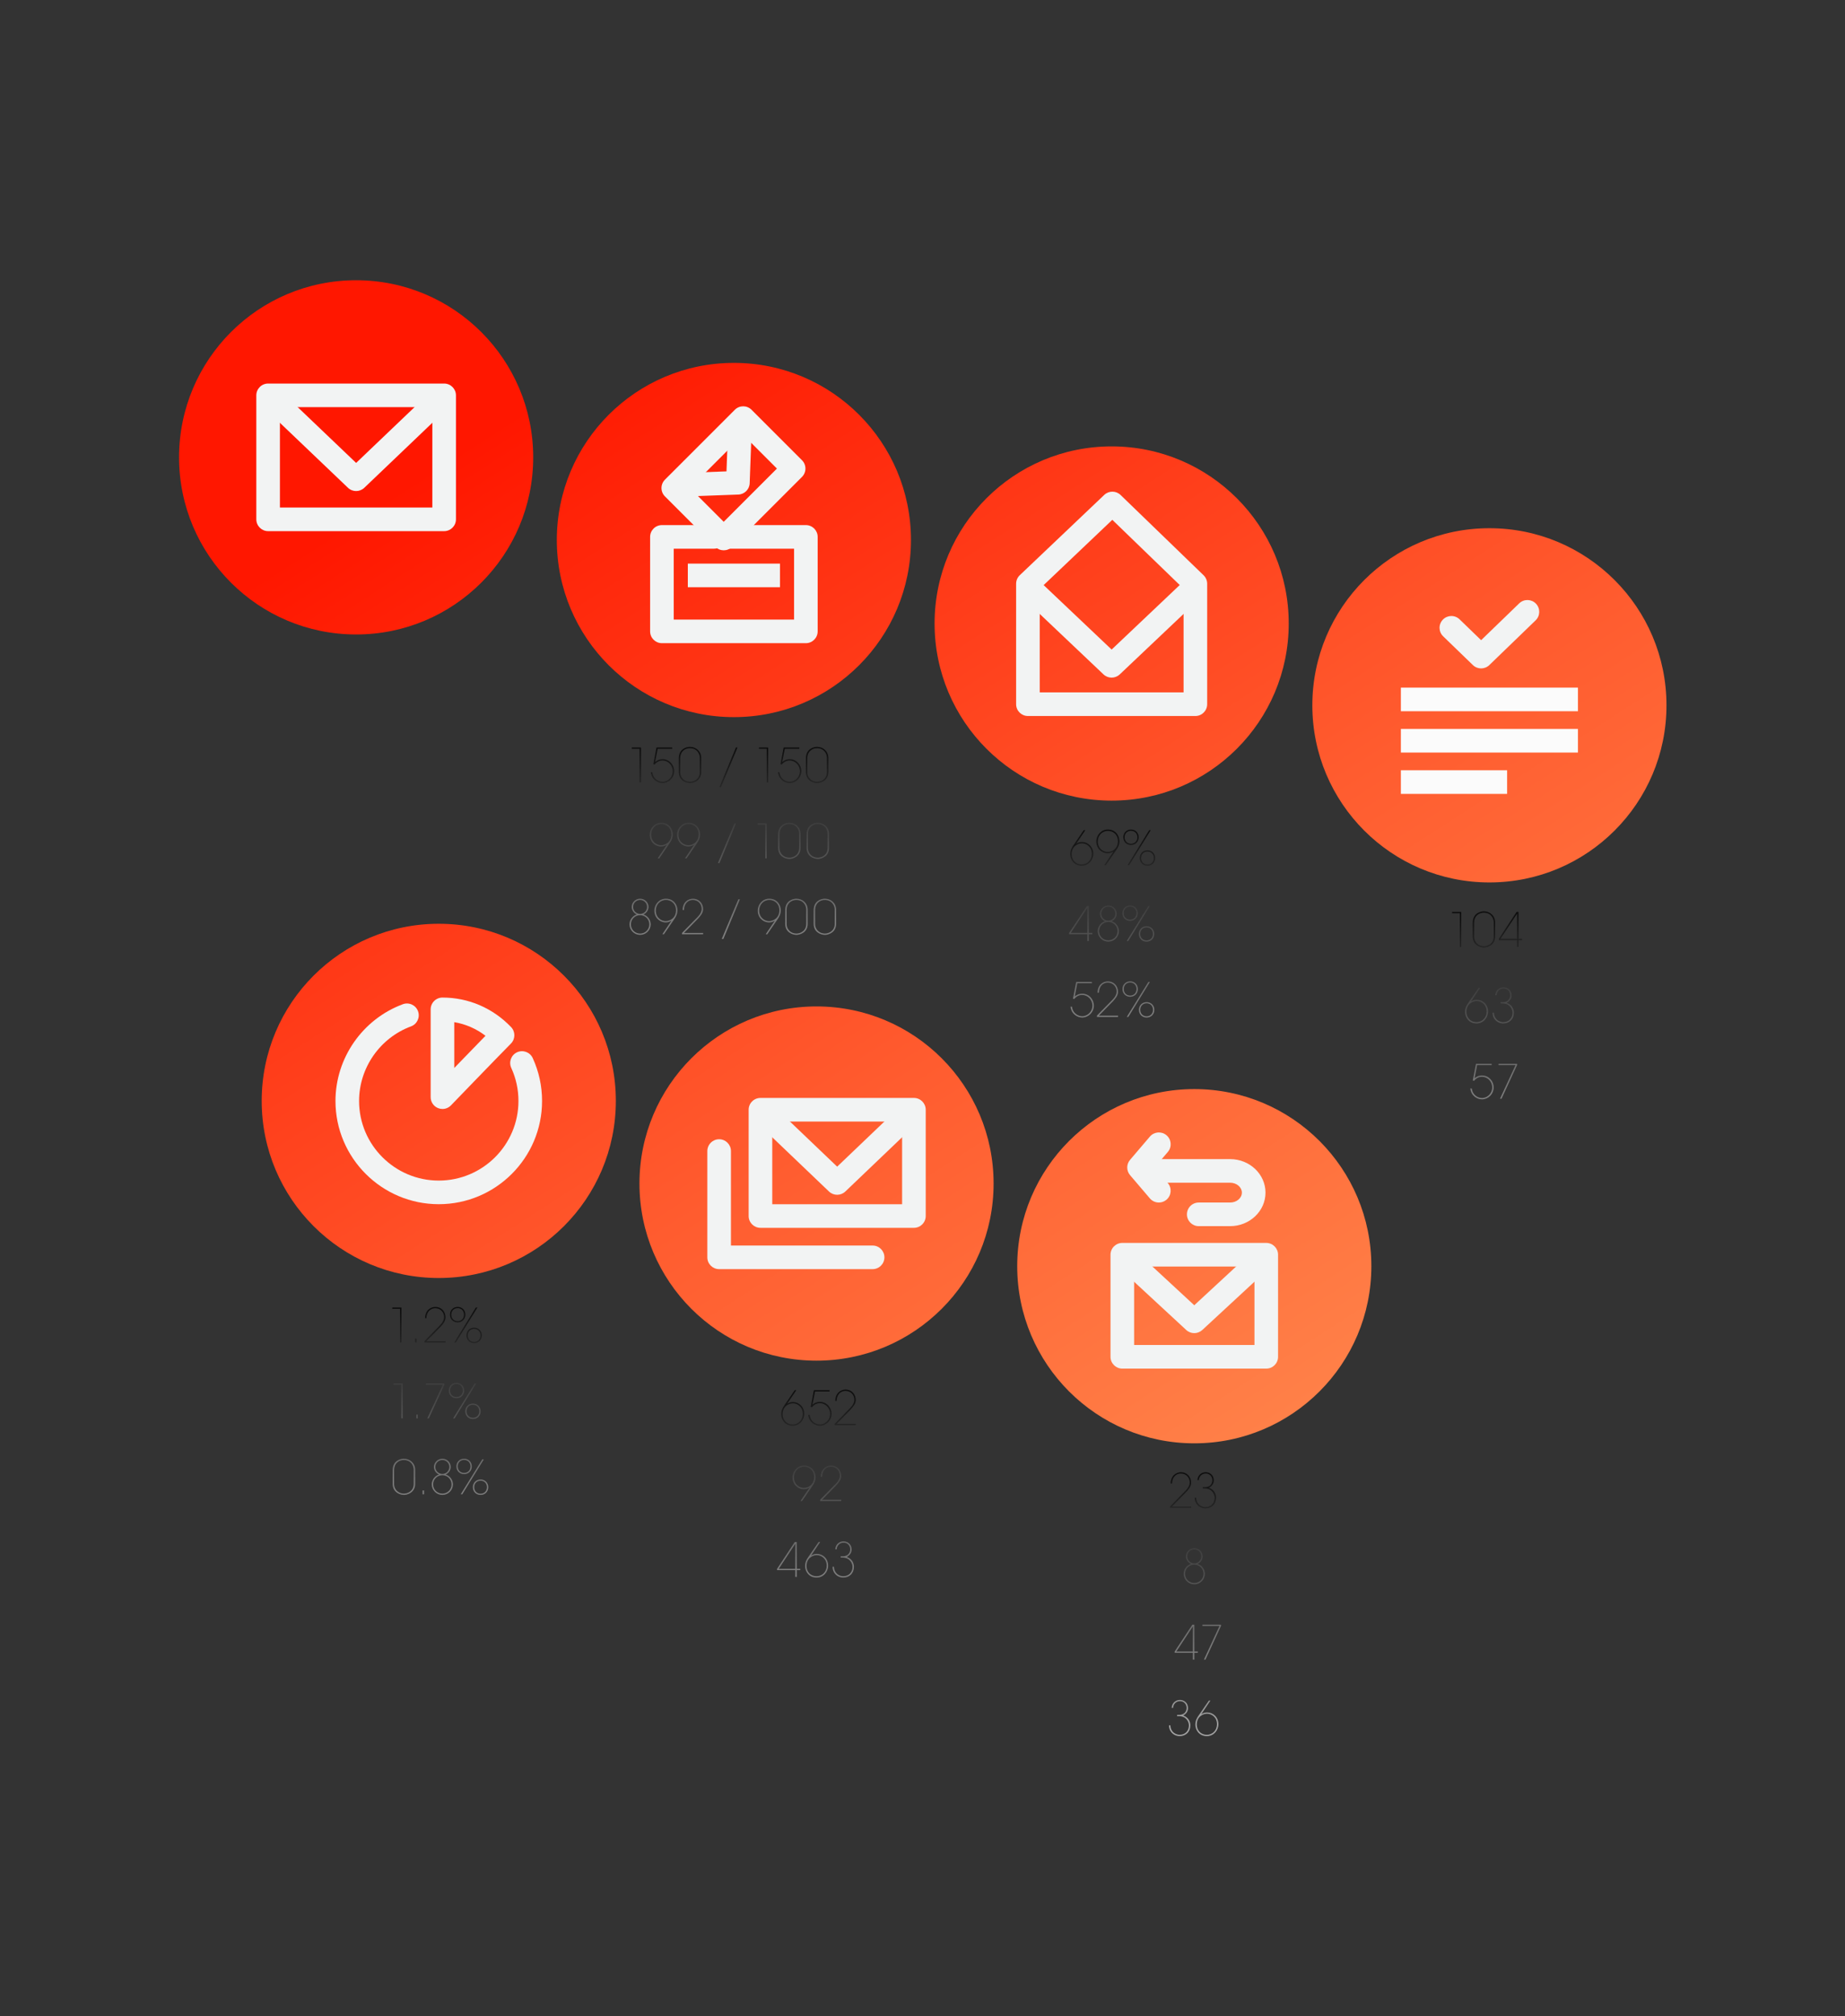 <?xml version="1.0" encoding="utf-8"?>
<!-- Generator: Adobe Illustrator 16.0.0, SVG Export Plug-In . SVG Version: 6.00 Build 0)  -->
<!DOCTYPE svg PUBLIC "-//W3C//DTD SVG 1.1//EN" "http://www.w3.org/Graphics/SVG/1.1/DTD/svg11.dtd">
<svg version="1.1" id="Layer_1" xmlns="http://www.w3.org/2000/svg" xmlns:xlink="http://www.w3.org/1999/xlink" x="0px" y="0px"
	 width="540px" height="590px" viewBox="0 0 540 590" enable-background="new 0 0 540 590" xml:space="preserve">
<rect x="0" y="0" width="540" height="590" fill="#333333" stroke="none"/>
<g>
	<g>
		
			<linearGradient id="SVGID_1_" gradientUnits="userSpaceOnUse" x1="269.838" y1="589.922" x2="271.579" y2="589.922" gradientTransform="matrix(6.006470e-15 98.093 98.093 -6.006470e-15 -57518 -26043.174)">
			<stop  offset="0" style="stop-color:#000000"/>
			<stop  offset="0.107" style="stop-color:#2B2B2B"/>
			<stop  offset="0.282" style="stop-color:#6A6A6A"/>
			<stop  offset="0.45" style="stop-color:#9F9F9F"/>
			<stop  offset="0.605" style="stop-color:#C9C9C9"/>
			<stop  offset="0.744" style="stop-color:#E7E7E7"/>
			<stop  offset="0.864" style="stop-color:#F9F9F9"/>
			<stop  offset="0.951" style="stop-color:#FFFFFF"/>
			<stop  offset="1" style="stop-color:#FFFFFF"/>
		</linearGradient>
		<path fill="url(#SVGID_1_)" d="M342.456,440.818c1.23-1.257,2.46-2.514,3.688-3.771c0.87-0.884,2.004-1.852,2.073-3.193
			c0.014-1.585-1.12-2.691-2.599-2.691c-1.326,0-2.54,0.953-2.582,2.928h-0.414c0.027-1.175,0.442-2.002,1.021-2.527
			c0.579-0.537,1.341-0.772,2.03-0.772c1.699,0,2.985,1.325,2.956,3.135c-0.069,1.022-0.636,1.741-1.505,2.707
			c-1.368,1.394-2.734,2.791-4.116,4.186h5.621v0.373h-6.175V440.818z M350.458,433.111c0.098-1.561,1.3-2.32,2.404-2.32
			c1.215,0,2.389,0.814,2.389,2.375c0,0.842-0.427,1.645-1.437,2.168c1.74,0.605,2.115,2.087,2.115,2.86
			c0,1.905-1.3,3.175-3.15,3.175c-0.912,0-1.837-0.413-2.431-1.158c-0.415-0.512-0.678-1.188-0.678-1.99h0.414
			c0.056,1.934,1.521,2.777,2.735,2.777c1.658,0,2.694-1.244,2.694-2.722c0-1.146-0.829-2.748-2.916-2.748h-0.551v-0.374h0.537
			c2.071,0,2.252-1.588,2.252-2.001c0-1.162-0.801-1.99-1.935-1.99c-1.215,0-1.96,0.898-2.029,1.948H350.458z"/>
		
			<linearGradient id="SVGID_2_" gradientUnits="userSpaceOnUse" x1="269.839" y1="589.926" x2="271.566" y2="589.926" gradientTransform="matrix(6.006470e-15 98.093 98.093 -6.006470e-15 -57518 -26043.174)">
			<stop  offset="0" style="stop-color:#000000"/>
			<stop  offset="0.107" style="stop-color:#2B2B2B"/>
			<stop  offset="0.282" style="stop-color:#6A6A6A"/>
			<stop  offset="0.45" style="stop-color:#9F9F9F"/>
			<stop  offset="0.605" style="stop-color:#C9C9C9"/>
			<stop  offset="0.744" style="stop-color:#E7E7E7"/>
			<stop  offset="0.864" style="stop-color:#F9F9F9"/>
			<stop  offset="0.951" style="stop-color:#FFFFFF"/>
			<stop  offset="1" style="stop-color:#FFFFFF"/>
		</linearGradient>
		<path fill="url(#SVGID_2_)" d="M347.086,455.391c0-1.272,1.104-2.392,2.459-2.392c1.353,0,2.458,1.065,2.458,2.404
			c0,0.952-0.62,1.838-1.49,2.209c1.229,0.386,2.113,1.52,2.141,2.899c-0.042,1.715-1.396,3.069-3.108,3.069
			c-1.712,0-3.067-1.354-3.107-3.069c0.027-1.365,0.896-2.5,2.141-2.899c-0.87-0.371-1.492-1.257-1.492-2.209V455.391z
			 M346.852,460.526c0,1.493,1.188,2.682,2.693,2.682c1.505,0,2.693-1.188,2.693-2.696c0-1.503-1.188-2.691-2.693-2.691
			c-1.506,0-2.693,1.188-2.693,2.691V460.526z M347.5,455.431c0,1.118,0.897,2.016,2.045,2.016c1.146,0,2.045-0.897,2.045-2.03
			c0-1.147-0.899-2.045-2.045-2.045c-1.147,0-2.045,0.897-2.045,2.045V455.431z"/>
		
			<linearGradient id="SVGID_3_" gradientUnits="userSpaceOnUse" x1="269.835" y1="589.936" x2="271.575" y2="589.936" gradientTransform="matrix(6.006470e-15 98.093 98.093 -6.006470e-15 -57518 -26043.174)">
			<stop  offset="0" style="stop-color:#000000"/>
			<stop  offset="0.107" style="stop-color:#2B2B2B"/>
			<stop  offset="0.282" style="stop-color:#6A6A6A"/>
			<stop  offset="0.45" style="stop-color:#9F9F9F"/>
			<stop  offset="0.605" style="stop-color:#C9C9C9"/>
			<stop  offset="0.744" style="stop-color:#E7E7E7"/>
			<stop  offset="0.864" style="stop-color:#F9F9F9"/>
			<stop  offset="0.951" style="stop-color:#FFFFFF"/>
			<stop  offset="1" style="stop-color:#FFFFFF"/>
		</linearGradient>
		<path fill="url(#SVGID_3_)" d="M349.144,483.621h-5.347v-0.359l5.194-7.874h0.565v7.861h1.036v0.372h-1.036v1.991h-0.413V483.621z
			 M349.144,483.249v-7.363l-4.861,7.363H349.144z M357.366,475.388v0.374l-4.558,9.851h-0.429l4.544-9.851h-4.987v-0.374H357.366z"
			/>
		
			<linearGradient id="SVGID_4_" gradientUnits="userSpaceOnUse" x1="269.839" y1="589.924" x2="271.565" y2="589.924" gradientTransform="matrix(6.006470e-15 98.093 98.093 -6.006470e-15 -57518 -26043.174)">
			<stop  offset="0" style="stop-color:#000000"/>
			<stop  offset="0.107" style="stop-color:#2B2B2B"/>
			<stop  offset="0.282" style="stop-color:#6A6A6A"/>
			<stop  offset="0.45" style="stop-color:#9F9F9F"/>
			<stop  offset="0.605" style="stop-color:#C9C9C9"/>
			<stop  offset="0.744" style="stop-color:#E7E7E7"/>
			<stop  offset="0.864" style="stop-color:#F9F9F9"/>
			<stop  offset="0.951" style="stop-color:#FFFFFF"/>
			<stop  offset="1" style="stop-color:#FFFFFF"/>
		</linearGradient>
		<path fill="url(#SVGID_4_)" d="M342.927,499.739c0.096-1.56,1.297-2.322,2.402-2.322c1.217,0,2.391,0.816,2.391,2.376
			c0,0.843-0.429,1.647-1.438,2.168c1.741,0.606,2.113,2.087,2.113,2.862c0,1.905-1.298,3.177-3.149,3.177
			c-0.911,0-1.837-0.416-2.43-1.161c-0.414-0.511-0.678-1.188-0.678-1.988h0.415c0.055,1.935,1.52,2.777,2.735,2.777
			c1.656,0,2.691-1.245,2.691-2.724c0-1.148-0.828-2.747-2.913-2.747h-0.553v-0.373h0.539c2.072,0,2.251-1.589,2.251-2.005
			c0-1.157-0.802-1.988-1.933-1.988c-1.217,0-1.963,0.898-2.032,1.948H342.927z M354.271,497.6l-2.142,3.188
			c-0.18,0.264-0.359,0.524-0.538,0.803c0.372-0.249,0.966-0.526,1.686-0.526c1.781,0,3.328,1.396,3.328,3.438
			c0,1.854-1.409,3.498-3.37,3.498c-1.175,0-2.017-0.484-2.57-1.134c-0.551-0.663-0.801-1.493-0.801-2.214
			c0-1.184,0.456-1.943,0.871-2.553l3.094-4.5H354.271z M350.279,504.64c0,1.563,1.092,2.988,2.942,2.988
			c1.754,0,2.969-1.425,2.969-3.082c0-2.102-1.588-3.105-2.899-3.105c-1.188,0-3.012,0.853-3.012,3.187V504.64z"/>
		
			<linearGradient id="SVGID_5_" gradientUnits="userSpaceOnUse" x1="269.134" y1="590.289" x2="270.86" y2="590.289" gradientTransform="matrix(6.006470e-15 98.093 98.093 -6.006470e-15 -57468 -26138.174)">
			<stop  offset="0" style="stop-color:#000000"/>
			<stop  offset="0.107" style="stop-color:#2B2B2B"/>
			<stop  offset="0.282" style="stop-color:#6A6A6A"/>
			<stop  offset="0.45" style="stop-color:#9F9F9F"/>
			<stop  offset="0.605" style="stop-color:#C9C9C9"/>
			<stop  offset="0.744" style="stop-color:#E7E7E7"/>
			<stop  offset="0.864" style="stop-color:#F9F9F9"/>
			<stop  offset="0.951" style="stop-color:#FFFFFF"/>
			<stop  offset="1" style="stop-color:#FFFFFF"/>
		</linearGradient>
		<path fill="url(#SVGID_5_)" d="M427.271,267.225h-2.267v-0.373h2.681v10.222h-0.414V267.225z M431.033,270.043
			c0-2.957,2.5-3.37,3.246-3.37c1.808,0,3.329,1.284,3.329,3.246v4.088c0,2.624-2.363,3.245-3.261,3.245
			c-1.188,0-3.314-0.745-3.314-3.245V270.043z M431.447,274.007c0,1.851,1.409,2.872,2.872,2.872c1.008,0,2.875-0.649,2.875-2.872
			v-4.088c0-1.355-0.9-2.873-2.915-2.873c-1.479,0-2.832,1.008-2.832,2.955V274.007z M444.023,275.085h-5.345v-0.359l5.194-7.874
			h0.566v7.86h1.035v0.373h-1.035v1.988h-0.416V275.085z M444.023,274.712v-7.362l-4.862,7.362H444.023z"/>
		
			<linearGradient id="SVGID_6_" gradientUnits="userSpaceOnUse" x1="269.131" y1="590.297" x2="270.872" y2="590.297" gradientTransform="matrix(6.006470e-15 98.093 98.093 -6.006470e-15 -57468 -26138.174)">
			<stop  offset="0" style="stop-color:#000000"/>
			<stop  offset="0.107" style="stop-color:#2B2B2B"/>
			<stop  offset="0.282" style="stop-color:#6A6A6A"/>
			<stop  offset="0.45" style="stop-color:#9F9F9F"/>
			<stop  offset="0.605" style="stop-color:#C9C9C9"/>
			<stop  offset="0.744" style="stop-color:#E7E7E7"/>
			<stop  offset="0.864" style="stop-color:#F9F9F9"/>
			<stop  offset="0.951" style="stop-color:#FFFFFF"/>
			<stop  offset="1" style="stop-color:#FFFFFF"/>
		</linearGradient>
		<path fill="url(#SVGID_6_)" d="M433.2,289.062l-2.142,3.189c-0.181,0.262-0.359,0.523-0.539,0.802
			c0.372-0.252,0.968-0.525,1.686-0.525c1.78,0,3.329,1.396,3.329,3.438c0,1.852-1.409,3.494-3.371,3.494
			c-1.172,0-2.016-0.482-2.568-1.132c-0.554-0.663-0.802-1.491-0.802-2.212c0-1.186,0.455-1.944,0.87-2.553l3.094-4.502H433.2z
			 M429.206,296.104c0,1.562,1.093,2.985,2.942,2.985c1.755,0,2.972-1.424,2.972-3.081c0-2.101-1.588-3.106-2.9-3.106
			c-1.188,0-3.014,0.854-3.014,3.188V296.104z M437.625,291.203c0.097-1.563,1.298-2.322,2.401-2.322
			c1.215,0,2.391,0.815,2.391,2.376c0,0.843-0.429,1.646-1.436,2.169c1.738,0.606,2.112,2.086,2.112,2.86
			c0,1.903-1.298,3.175-3.15,3.175c-0.911,0-1.836-0.415-2.431-1.158c-0.414-0.513-0.675-1.188-0.675-1.989h0.413
			c0.055,1.934,1.519,2.776,2.733,2.776c1.658,0,2.695-1.243,2.695-2.722c0-1.147-0.828-2.75-2.915-2.75h-0.554v-0.372h0.54
			c2.072,0,2.252-1.587,2.252-2.003c0-1.161-0.802-1.989-1.937-1.989c-1.212,0-1.959,0.897-2.027,1.949H437.625z"/>
		
			<linearGradient id="SVGID_7_" gradientUnits="userSpaceOnUse" x1="269.136" y1="590.309" x2="270.858" y2="590.309" gradientTransform="matrix(6.006470e-15 98.093 98.093 -6.006470e-15 -57468 -26138.174)">
			<stop  offset="0" style="stop-color:#000000"/>
			<stop  offset="0.107" style="stop-color:#2B2B2B"/>
			<stop  offset="0.282" style="stop-color:#6A6A6A"/>
			<stop  offset="0.45" style="stop-color:#9F9F9F"/>
			<stop  offset="0.605" style="stop-color:#C9C9C9"/>
			<stop  offset="0.744" style="stop-color:#E7E7E7"/>
			<stop  offset="0.864" style="stop-color:#F9F9F9"/>
			<stop  offset="0.951" style="stop-color:#FFFFFF"/>
			<stop  offset="1" style="stop-color:#FFFFFF"/>
		</linearGradient>
		<path fill="url(#SVGID_7_)" d="M436.583,311.271v0.374h-4.254l-0.745,3.853c0.388-0.29,1.064-0.801,2.196-0.801
			c1.976,0,3.384,1.657,3.384,3.467c0,2.003-1.614,3.508-3.424,3.508c-1.312,0-3.163-0.966-3.399-3.177h0.414
			c0.209,1.825,1.686,2.805,2.998,2.805c1.602,0,2.996-1.396,2.996-3.094c0-1.783-1.422-3.136-2.996-3.136
			c-0.429,0-1.437,0.082-2.334,1.188l-0.36-0.097l0.94-4.891H436.583z M444.019,311.271v0.374l-4.558,9.847h-0.427l4.543-9.847
			h-4.985v-0.374H444.019z"/>
		
			<linearGradient id="SVGID_8_" gradientUnits="userSpaceOnUse" x1="269.031" y1="589.824" x2="270.758" y2="589.824" gradientTransform="matrix(6.006470e-15 98.093 98.093 -6.006470e-15 -57532 -26152.049)">
			<stop  offset="0" style="stop-color:#000000"/>
			<stop  offset="0.107" style="stop-color:#2B2B2B"/>
			<stop  offset="0.282" style="stop-color:#6A6A6A"/>
			<stop  offset="0.45" style="stop-color:#9F9F9F"/>
			<stop  offset="0.605" style="stop-color:#C9C9C9"/>
			<stop  offset="0.744" style="stop-color:#E7E7E7"/>
			<stop  offset="0.864" style="stop-color:#F9F9F9"/>
			<stop  offset="0.951" style="stop-color:#FFFFFF"/>
			<stop  offset="1" style="stop-color:#FFFFFF"/>
		</linearGradient>
		<path fill="url(#SVGID_8_)" d="M317.647,242.914l-2.142,3.192c-0.18,0.261-0.358,0.524-0.538,0.801
			c0.372-0.25,0.966-0.524,1.685-0.524c1.781,0,3.329,1.394,3.329,3.438c0,1.851-1.409,3.495-3.37,3.495
			c-1.174,0-2.018-0.482-2.57-1.133c-0.552-0.662-0.801-1.491-0.801-2.21c0-1.188,0.457-1.947,0.871-2.554l3.094-4.505H317.647z
			 M313.654,249.959c0,1.562,1.092,2.984,2.942,2.984c1.755,0,2.971-1.423,2.971-3.08c0-2.102-1.59-3.107-2.901-3.107
			c-1.188,0-3.012,0.855-3.012,3.189V249.959z M323.218,253.136l2.141-3.19c0.181-0.276,0.359-0.538,0.538-0.801
			c-0.179,0.125-0.428,0.248-0.718,0.359c-0.276,0.096-0.608,0.165-0.967,0.165c-1.781,0-3.329-1.396-3.329-3.44
			c0-1.851,1.409-3.493,3.37-3.493c1.175,0,2.018,0.484,2.57,1.132c0.552,0.663,0.801,1.493,0.801,2.21
			c0,1.189-0.456,1.948-0.87,2.556l-3.094,4.503H323.218z M327.21,246.092c0-1.562-1.093-2.983-2.943-2.983
			c-1.753,0-2.97,1.422-2.97,3.08c0,2.099,1.59,3.107,2.901,3.107c1.188,0,3.012-0.856,3.012-3.189V246.092z M328.771,244.972
			c0-1.284,0.954-2.236,2.251-2.236c1.299,0,2.252,0.952,2.252,2.251c0,1.298-0.953,2.251-2.252,2.251
			c-1.297,0-2.251-0.953-2.251-2.251V244.972z M329.157,245c0,1.092,0.76,1.892,1.864,1.892s1.866-0.8,1.866-1.905
			c0-1.104-0.762-1.905-1.866-1.905s-1.864,0.801-1.864,1.905V245z M330.483,253.136h-0.442l6.313-10.222h0.442L330.483,253.136z
			 M333.591,251.051c0-1.286,0.953-2.237,2.252-2.237c1.297,0,2.251,0.951,2.251,2.25c0,1.3-0.954,2.252-2.251,2.252
			c-1.299,0-2.252-0.952-2.252-2.252V251.051z M333.979,251.077c0,1.092,0.76,1.894,1.864,1.894s1.864-0.802,1.864-1.907
			c0-1.104-0.76-1.905-1.864-1.905s-1.864,0.801-1.864,1.905V251.077z"/>
		
			<linearGradient id="SVGID_9_" gradientUnits="userSpaceOnUse" x1="269.032" y1="589.821" x2="270.758" y2="589.821" gradientTransform="matrix(6.006470e-15 98.093 98.093 -6.006470e-15 -57532 -26152.049)">
			<stop  offset="0" style="stop-color:#000000"/>
			<stop  offset="0.107" style="stop-color:#2B2B2B"/>
			<stop  offset="0.282" style="stop-color:#6A6A6A"/>
			<stop  offset="0.45" style="stop-color:#9F9F9F"/>
			<stop  offset="0.605" style="stop-color:#C9C9C9"/>
			<stop  offset="0.744" style="stop-color:#E7E7E7"/>
			<stop  offset="0.864" style="stop-color:#F9F9F9"/>
			<stop  offset="0.951" style="stop-color:#FFFFFF"/>
			<stop  offset="1" style="stop-color:#FFFFFF"/>
		</linearGradient>
		<path fill="url(#SVGID_9_)" d="M318.255,273.357h-5.346v-0.359l5.193-7.874h0.567v7.86h1.036v0.373h-1.036v1.988h-0.415V273.357z
			 M318.255,272.984v-7.363l-4.862,7.363H318.255z M321.926,267.334c0-1.271,1.105-2.389,2.459-2.389s2.458,1.062,2.458,2.402
			c0,0.953-0.621,1.837-1.491,2.21c1.229,0.386,2.114,1.521,2.142,2.902c-0.041,1.711-1.396,3.065-3.108,3.065
			s-3.067-1.354-3.108-3.065c0.028-1.368,0.897-2.501,2.141-2.902c-0.869-0.373-1.491-1.257-1.491-2.21V267.334z M321.69,272.473
			c0,1.491,1.189,2.679,2.694,2.679s2.693-1.188,2.693-2.691c0-1.507-1.188-2.694-2.693-2.694s-2.694,1.188-2.694,2.694V272.473z
			 M322.34,267.377c0,1.118,0.898,2.016,2.045,2.016s2.045-0.897,2.045-2.031c0-1.146-0.898-2.043-2.045-2.043
			s-2.045,0.897-2.045,2.043V267.377z M328.506,267.183c0-1.284,0.951-2.237,2.251-2.237c1.299,0,2.251,0.953,2.251,2.251
			c0,1.299-0.952,2.252-2.251,2.252c-1.3,0-2.251-0.953-2.251-2.252V267.183z M328.893,267.21c0,1.091,0.758,1.893,1.864,1.893
			c1.104,0,1.864-0.802,1.864-1.906c0-1.105-0.76-1.906-1.864-1.906c-1.106,0-1.864,0.801-1.864,1.906V267.21z M330.218,275.346
			h-0.441l6.311-10.222h0.442L330.218,275.346z M333.325,273.259c0-1.283,0.954-2.236,2.253-2.236c1.297,0,2.251,0.953,2.251,2.252
			c0,1.297-0.954,2.251-2.251,2.251c-1.299,0-2.253-0.954-2.253-2.251V273.259z M333.712,273.288c0,1.091,0.761,1.893,1.866,1.893
			c1.104,0,1.864-0.802,1.864-1.906s-0.76-1.906-1.864-1.906c-1.105,0-1.866,0.802-1.866,1.906V273.288z"/>
		
			<linearGradient id="SVGID_10_" gradientUnits="userSpaceOnUse" x1="269.031" y1="589.824" x2="270.758" y2="589.824" gradientTransform="matrix(6.006470e-15 98.093 98.093 -6.006470e-15 -57532 -26152.049)">
			<stop  offset="0" style="stop-color:#000000"/>
			<stop  offset="0.107" style="stop-color:#2B2B2B"/>
			<stop  offset="0.282" style="stop-color:#6A6A6A"/>
			<stop  offset="0.45" style="stop-color:#9F9F9F"/>
			<stop  offset="0.605" style="stop-color:#C9C9C9"/>
			<stop  offset="0.744" style="stop-color:#E7E7E7"/>
			<stop  offset="0.864" style="stop-color:#F9F9F9"/>
			<stop  offset="0.951" style="stop-color:#FFFFFF"/>
			<stop  offset="1" style="stop-color:#FFFFFF"/>
		</linearGradient>
		<path fill="url(#SVGID_10_)" d="M319.567,287.335v0.372h-4.255l-0.746,3.854c0.388-0.29,1.063-0.802,2.196-0.802
			c1.977,0,3.385,1.659,3.385,3.468c0,2.003-1.616,3.508-3.426,3.508c-1.312,0-3.163-0.967-3.398-3.176h0.415
			c0.207,1.822,1.686,2.803,2.997,2.803c1.603,0,2.998-1.395,2.998-3.093c0-1.781-1.424-3.138-2.998-3.138
			c-0.428,0-1.438,0.084-2.334,1.188l-0.36-0.096l0.94-4.889H319.567z M321.062,297.182c1.229-1.257,2.459-2.514,3.688-3.771
			c0.87-0.884,2.003-1.851,2.071-3.191c0.015-1.588-1.119-2.692-2.597-2.692c-1.326,0-2.542,0.952-2.583,2.928h-0.414
			c0.026-1.174,0.442-2.002,1.021-2.526c0.581-0.54,1.34-0.774,2.031-0.774c1.699,0,2.982,1.325,2.956,3.135
			c-0.069,1.023-0.636,1.74-1.506,2.707c-1.367,1.395-2.735,2.791-4.116,4.186h5.622v0.373h-6.175V297.182z M328.529,289.393
			c0-1.286,0.951-2.238,2.251-2.238c1.299,0,2.252,0.952,2.252,2.252c0,1.296-0.953,2.251-2.252,2.251
			c-1.3,0-2.251-0.955-2.251-2.251V289.393z M328.916,289.42c0,1.091,0.759,1.893,1.864,1.893c1.104,0,1.864-0.802,1.864-1.906
			c0-1.105-0.76-1.907-1.864-1.907c-1.105,0-1.864,0.802-1.864,1.907V289.42z M330.241,297.555H329.8l6.311-10.22h0.442
			L330.241,297.555z M333.349,295.469c0-1.283,0.954-2.236,2.251-2.236c1.299,0,2.253,0.953,2.253,2.25
			c0,1.299-0.954,2.252-2.253,2.252c-1.297,0-2.251-0.953-2.251-2.252V295.469z M333.736,295.496c0,1.092,0.759,1.893,1.863,1.893
			c1.105,0,1.866-0.801,1.866-1.906s-0.761-1.906-1.866-1.906c-1.104,0-1.863,0.801-1.863,1.906V295.496z"/>
		
			<linearGradient id="SVGID_11_" gradientUnits="userSpaceOnUse" x1="268.927" y1="589.336" x2="270.659" y2="589.336" gradientTransform="matrix(6.006470e-15 98.093 98.093 -6.006470e-15 -57596 -26166.049)">
			<stop  offset="0" style="stop-color:#000000"/>
			<stop  offset="0.107" style="stop-color:#2B2B2B"/>
			<stop  offset="0.282" style="stop-color:#6A6A6A"/>
			<stop  offset="0.45" style="stop-color:#9F9F9F"/>
			<stop  offset="0.605" style="stop-color:#C9C9C9"/>
			<stop  offset="0.744" style="stop-color:#E7E7E7"/>
			<stop  offset="0.864" style="stop-color:#F9F9F9"/>
			<stop  offset="0.951" style="stop-color:#FFFFFF"/>
			<stop  offset="1" style="stop-color:#FFFFFF"/>
		</linearGradient>
		<path fill="url(#SVGID_11_)" d="M187.196,219.104h-2.266v-0.376h2.68v10.223h-0.414V219.104z M196.737,218.728v0.376h-4.254
			l-0.746,3.852c0.387-0.29,1.063-0.801,2.196-0.801c1.976,0,3.384,1.656,3.384,3.467c0,2.003-1.615,3.51-3.425,3.51
			c-1.312,0-3.164-0.967-3.397-3.177h0.414c0.206,1.821,1.686,2.804,2.997,2.804c1.603,0,2.997-1.396,2.997-3.095
			c0-1.782-1.422-3.136-2.997-3.136c-0.429,0-1.438,0.083-2.334,1.188l-0.36-0.097l0.94-4.891H196.737z M198.66,221.92
			c0-2.956,2.501-3.371,3.246-3.371c1.81,0,3.329,1.284,3.329,3.246v4.09c0,2.623-2.362,3.246-3.26,3.246
			c-1.188,0-3.315-0.747-3.315-3.246V221.92z M199.075,225.885c0,1.851,1.409,2.873,2.873,2.873c1.008,0,2.873-0.649,2.873-2.873
			v-4.09c0-1.353-0.898-2.873-2.915-2.873c-1.479,0-2.831,1.01-2.831,2.956V225.885z M215.394,218.728h0.456l-4.849,11.604h-0.456
			L215.394,218.728z M224.406,219.104h-2.266v-0.376h2.681v10.223h-0.415V219.104z M233.947,218.728v0.376h-4.255l-0.746,3.852
			c0.388-0.29,1.064-0.801,2.197-0.801c1.974,0,3.384,1.656,3.384,3.467c0,2.003-1.615,3.51-3.426,3.51
			c-1.312,0-3.162-0.967-3.398-3.177h0.415c0.207,1.821,1.686,2.804,2.997,2.804c1.603,0,2.997-1.396,2.997-3.095
			c0-1.782-1.423-3.136-2.997-3.136c-0.428,0-1.437,0.083-2.334,1.188l-0.359-0.097l0.938-4.891H233.947z M235.87,221.92
			c0-2.956,2.5-3.371,3.246-3.371c1.81,0,3.328,1.284,3.328,3.246v4.09c0,2.623-2.361,3.246-3.259,3.246
			c-1.188,0-3.315-0.747-3.315-3.246V221.92z M236.285,225.885c0,1.851,1.407,2.873,2.873,2.873c1.008,0,2.872-0.649,2.872-2.873
			v-4.09c0-1.353-0.897-2.873-2.914-2.873c-1.479,0-2.831,1.01-2.831,2.956V225.885z"/>
		
			<linearGradient id="SVGID_12_" gradientUnits="userSpaceOnUse" x1="268.926" y1="589.363" x2="270.659" y2="589.363" gradientTransform="matrix(6.006470e-15 98.093 98.093 -6.006470e-15 -57596 -26166.049)">
			<stop  offset="0" style="stop-color:#000000"/>
			<stop  offset="0.107" style="stop-color:#2B2B2B"/>
			<stop  offset="0.282" style="stop-color:#6A6A6A"/>
			<stop  offset="0.45" style="stop-color:#9F9F9F"/>
			<stop  offset="0.605" style="stop-color:#C9C9C9"/>
			<stop  offset="0.744" style="stop-color:#E7E7E7"/>
			<stop  offset="0.864" style="stop-color:#F9F9F9"/>
			<stop  offset="0.951" style="stop-color:#FFFFFF"/>
			<stop  offset="1" style="stop-color:#FFFFFF"/>
		</linearGradient>
		<path fill="url(#SVGID_12_)" d="M192.504,251.16l2.141-3.191c0.18-0.275,0.359-0.538,0.539-0.8
			c-0.18,0.123-0.429,0.248-0.719,0.357c-0.276,0.098-0.607,0.167-0.967,0.167c-1.781,0-3.329-1.396-3.329-3.439
			c0-1.851,1.409-3.494,3.37-3.494c1.175,0,2.018,0.481,2.57,1.132c0.552,0.663,0.8,1.491,0.8,2.21c0,1.188-0.456,1.946-0.87,2.556
			l-3.094,4.503H192.504z M196.495,244.115c0-1.561-1.091-2.982-2.942-2.982c-1.754,0-2.969,1.422-2.969,3.078
			c0,2.102,1.589,3.109,2.9,3.109c1.188,0,3.011-0.856,3.011-3.191V244.115z M200.499,251.16l2.141-3.191
			c0.18-0.275,0.359-0.538,0.54-0.8c-0.181,0.123-0.429,0.248-0.72,0.357c-0.275,0.098-0.607,0.167-0.967,0.167
			c-1.781,0-3.328-1.396-3.328-3.439c0-1.851,1.408-3.494,3.37-3.494c1.173,0,2.016,0.481,2.568,1.132
			c0.553,0.663,0.801,1.491,0.801,2.21c0,1.188-0.455,1.946-0.869,2.556l-3.095,4.503H200.499z M204.49,244.115
			c0-1.561-1.091-2.982-2.941-2.982c-1.755,0-2.97,1.422-2.97,3.078c0,2.102,1.588,3.109,2.9,3.109c1.188,0,3.011-0.856,3.011-3.191
			V244.115z M214.967,240.938h0.455l-4.847,11.604h-0.457L214.967,240.938z M223.979,241.312h-2.265v-0.373h2.68v10.222h-0.415
			V241.312z M227.738,244.129c0-2.956,2.501-3.369,3.245-3.369c1.811,0,3.329,1.283,3.329,3.245v4.089
			c0,2.625-2.361,3.245-3.259,3.245c-1.188,0-3.315-0.746-3.315-3.245V244.129z M228.153,248.094c0,1.851,1.408,2.873,2.872,2.873
			c1.009,0,2.873-0.65,2.873-2.873v-4.089c0-1.354-0.897-2.872-2.915-2.872c-1.478,0-2.83,1.007-2.83,2.955V248.094z
			 M236.069,244.129c0-2.956,2.5-3.369,3.245-3.369c1.811,0,3.329,1.283,3.329,3.245v4.089c0,2.625-2.361,3.245-3.26,3.245
			c-1.188,0-3.314-0.746-3.314-3.245V244.129z M236.484,248.094c0,1.851,1.408,2.873,2.872,2.873c1.008,0,2.873-0.65,2.873-2.873
			v-4.089c0-1.354-0.897-2.872-2.915-2.872c-1.478,0-2.83,1.007-2.83,2.955V248.094z"/>
		
			<linearGradient id="SVGID_13_" gradientUnits="userSpaceOnUse" x1="268.93" y1="589.344" x2="270.65" y2="589.344" gradientTransform="matrix(6.006470e-15 98.093 98.093 -6.006470e-15 -57596 -26166.049)">
			<stop  offset="0" style="stop-color:#000000"/>
			<stop  offset="0.107" style="stop-color:#2B2B2B"/>
			<stop  offset="0.282" style="stop-color:#6A6A6A"/>
			<stop  offset="0.45" style="stop-color:#9F9F9F"/>
			<stop  offset="0.605" style="stop-color:#C9C9C9"/>
			<stop  offset="0.744" style="stop-color:#E7E7E7"/>
			<stop  offset="0.864" style="stop-color:#F9F9F9"/>
			<stop  offset="0.951" style="stop-color:#FFFFFF"/>
			<stop  offset="1" style="stop-color:#FFFFFF"/>
		</linearGradient>
		<path fill="url(#SVGID_13_)" d="M184.89,265.359c0-1.272,1.104-2.392,2.459-2.392c1.354,0,2.458,1.065,2.458,2.404
			c0,0.953-0.622,1.838-1.492,2.21c1.23,0.387,2.113,1.519,2.141,2.9c-0.041,1.712-1.394,3.066-3.106,3.066
			c-1.714,0-3.066-1.354-3.107-3.066c0.026-1.366,0.896-2.5,2.141-2.9c-0.87-0.372-1.492-1.257-1.492-2.21V265.359z
			 M184.655,270.496c0,1.493,1.187,2.681,2.693,2.681c1.506,0,2.692-1.188,2.692-2.694c0-1.506-1.187-2.692-2.692-2.692
			c-1.507,0-2.693,1.187-2.693,2.692V270.496z M185.305,265.399c0,1.118,0.897,2.018,2.044,2.018c1.146,0,2.044-0.899,2.044-2.031
			c0-1.147-0.898-2.045-2.044-2.045c-1.146,0-2.044,0.897-2.044,2.045V265.399z M193.864,273.369l2.14-3.19
			c0.181-0.277,0.359-0.538,0.54-0.802c-0.181,0.125-0.429,0.25-0.719,0.359c-0.276,0.097-0.608,0.165-0.967,0.165
			c-1.782,0-3.328-1.395-3.328-3.438c0-1.853,1.407-3.496,3.369-3.496c1.174,0,2.017,0.484,2.568,1.133
			c0.554,0.664,0.803,1.492,0.803,2.21c0,1.188-0.457,1.948-0.871,2.556l-3.094,4.503H193.864z M197.855,266.325
			c0-1.561-1.091-2.984-2.941-2.984c-1.756,0-2.97,1.424-2.97,3.081c0,2.098,1.588,3.107,2.901,3.107c1.187,0,3.01-0.855,3.01-3.19
			V266.325z M199.616,272.996c1.229-1.257,2.459-2.514,3.688-3.771c0.87-0.885,2.003-1.851,2.072-3.19
			c0.013-1.589-1.119-2.694-2.598-2.694c-1.326,0-2.542,0.953-2.582,2.929h-0.415c0.027-1.174,0.442-2.003,1.022-2.527
			c0.579-0.539,1.34-0.774,2.031-0.774c1.698,0,2.982,1.326,2.955,3.137c-0.069,1.022-0.635,1.739-1.506,2.706
			c-1.367,1.395-2.734,2.79-4.116,4.186h5.622v0.373h-6.175V272.996z M216.102,263.148h0.456l-4.848,11.603h-0.457L216.102,263.148z
			 M224.118,273.369l2.143-3.19c0.179-0.277,0.357-0.538,0.538-0.802c-0.181,0.125-0.428,0.25-0.718,0.359
			c-0.277,0.097-0.608,0.165-0.967,0.165c-1.783,0-3.33-1.395-3.33-3.438c0-1.853,1.409-3.496,3.371-3.496
			c1.174,0,2.016,0.484,2.568,1.133c0.552,0.664,0.801,1.492,0.801,2.21c0,1.188-0.455,1.948-0.87,2.556l-3.094,4.503H224.118z
			 M228.11,266.325c0-1.561-1.092-2.984-2.941-2.984c-1.755,0-2.97,1.424-2.97,3.081c0,2.098,1.589,3.107,2.9,3.107
			c1.188,0,3.011-0.855,3.011-3.19V266.325z M229.817,266.339c0-2.955,2.5-3.371,3.245-3.371c1.811,0,3.329,1.286,3.329,3.246v4.09
			c0,2.623-2.361,3.245-3.26,3.245c-1.188,0-3.314-0.745-3.314-3.245V266.339z M230.231,270.304c0,1.851,1.408,2.873,2.873,2.873
			c1.008,0,2.873-0.649,2.873-2.873v-4.09c0-1.353-0.898-2.873-2.915-2.873c-1.478,0-2.831,1.009-2.831,2.956V270.304z
			 M238.147,266.339c0-2.955,2.499-3.371,3.244-3.371c1.811,0,3.329,1.286,3.329,3.246v4.09c0,2.623-2.361,3.245-3.259,3.245
			c-1.188,0-3.314-0.745-3.314-3.245V266.339z M238.561,270.304c0,1.851,1.408,2.873,2.872,2.873c1.009,0,2.874-0.649,2.874-2.873
			v-4.09c0-1.353-0.897-2.873-2.915-2.873c-1.478,0-2.831,1.009-2.831,2.956V270.304z"/>
		
			<linearGradient id="SVGID_14_" gradientUnits="userSpaceOnUse" x1="269.735" y1="589.456" x2="271.461" y2="589.456" gradientTransform="matrix(6.006470e-15 98.093 98.093 -6.006470e-15 -57582 -26057.174)">
			<stop  offset="0" style="stop-color:#000000"/>
			<stop  offset="0.107" style="stop-color:#2B2B2B"/>
			<stop  offset="0.282" style="stop-color:#6A6A6A"/>
			<stop  offset="0.45" style="stop-color:#9F9F9F"/>
			<stop  offset="0.605" style="stop-color:#C9C9C9"/>
			<stop  offset="0.744" style="stop-color:#E7E7E7"/>
			<stop  offset="0.864" style="stop-color:#F9F9F9"/>
			<stop  offset="0.951" style="stop-color:#FFFFFF"/>
			<stop  offset="1" style="stop-color:#FFFFFF"/>
		</linearGradient>
		<path fill="url(#SVGID_14_)" d="M233.051,406.783l-2.141,3.189c-0.18,0.266-0.359,0.525-0.538,0.803
			c0.373-0.249,0.967-0.524,1.685-0.524c1.783,0,3.329,1.396,3.329,3.439c0,1.85-1.408,3.493-3.37,3.493
			c-1.174,0-2.018-0.482-2.569-1.131c-0.553-0.664-0.801-1.492-0.801-2.212c0-1.187,0.455-1.946,0.87-2.556l3.094-4.502H233.051z
			 M229.06,413.828c0,1.561,1.092,2.982,2.942,2.982c1.754,0,2.969-1.422,2.969-3.079c0-2.1-1.588-3.107-2.9-3.107
			c-1.188,0-3.011,0.857-3.011,3.189V413.828z M242.795,406.783v0.372h-4.254l-0.745,3.854c0.386-0.289,1.063-0.798,2.195-0.798
			c1.976,0,3.385,1.656,3.385,3.467c0,2.003-1.617,3.506-3.426,3.506c-1.312,0-3.163-0.966-3.397-3.176h0.413
			c0.208,1.823,1.686,2.803,2.998,2.803c1.603,0,2.997-1.394,2.997-3.093c0-1.781-1.423-3.136-2.997-3.136
			c-0.429,0-1.437,0.084-2.335,1.188l-0.359-0.099l0.94-4.889H242.795z M244.291,416.632c1.229-1.256,2.458-2.513,3.688-3.77
			c0.87-0.884,2.003-1.854,2.072-3.193c0.013-1.587-1.119-2.69-2.598-2.69c-1.326,0-2.542,0.951-2.583,2.927h-0.414
			c0.028-1.175,0.441-2.003,1.022-2.528c0.58-0.538,1.339-0.772,2.03-0.772c1.699,0,2.983,1.325,2.956,3.134
			c-0.069,1.024-0.636,1.743-1.506,2.709c-1.368,1.394-2.734,2.79-4.115,4.185h5.621v0.374h-6.175V416.632z"/>
		
			<linearGradient id="SVGID_15_" gradientUnits="userSpaceOnUse" x1="269.733" y1="589.451" x2="271.469" y2="589.451" gradientTransform="matrix(6.006470e-15 98.093 98.093 -6.006470e-15 -57582 -26057.174)">
			<stop  offset="0" style="stop-color:#000000"/>
			<stop  offset="0.107" style="stop-color:#2B2B2B"/>
			<stop  offset="0.282" style="stop-color:#6A6A6A"/>
			<stop  offset="0.45" style="stop-color:#9F9F9F"/>
			<stop  offset="0.605" style="stop-color:#C9C9C9"/>
			<stop  offset="0.744" style="stop-color:#E7E7E7"/>
			<stop  offset="0.864" style="stop-color:#F9F9F9"/>
			<stop  offset="0.951" style="stop-color:#FFFFFF"/>
			<stop  offset="1" style="stop-color:#FFFFFF"/>
		</linearGradient>
		<path fill="url(#SVGID_15_)" d="M234.297,439.213l2.14-3.188c0.181-0.276,0.36-0.538,0.54-0.802
			c-0.18,0.124-0.429,0.247-0.719,0.359c-0.276,0.097-0.607,0.166-0.967,0.166c-1.781,0-3.328-1.396-3.328-3.438
			c0-1.854,1.408-3.496,3.369-3.496c1.175,0,2.018,0.482,2.569,1.132c0.553,0.664,0.802,1.494,0.802,2.21
			c0,1.188-0.457,1.949-0.87,2.556l-3.095,4.502H234.297z M238.288,432.171c0-1.562-1.091-2.985-2.941-2.985
			c-1.754,0-2.97,1.424-2.97,3.082c0,2.099,1.589,3.107,2.901,3.107c1.188,0,3.01-0.856,3.01-3.191V432.171z M240.047,438.842
			c1.229-1.258,2.46-2.516,3.688-3.771c0.871-0.884,2.004-1.851,2.072-3.189c0.015-1.59-1.118-2.695-2.597-2.695
			c-1.325,0-2.541,0.953-2.582,2.929h-0.414c0.026-1.174,0.441-2.002,1.021-2.526c0.58-0.54,1.341-0.774,2.03-0.774
			c1.7,0,2.985,1.325,2.957,3.136c-0.069,1.021-0.636,1.739-1.506,2.705c-1.367,1.396-2.735,2.792-4.117,4.188h5.623v0.371h-6.175
			V438.842z"/>
		
			<linearGradient id="SVGID_16_" gradientUnits="userSpaceOnUse" x1="269.735" y1="589.447" x2="271.461" y2="589.447" gradientTransform="matrix(6.006470e-15 98.093 98.093 -6.006470e-15 -57582 -26057.174)">
			<stop  offset="0" style="stop-color:#000000"/>
			<stop  offset="0.107" style="stop-color:#2B2B2B"/>
			<stop  offset="0.282" style="stop-color:#6A6A6A"/>
			<stop  offset="0.45" style="stop-color:#9F9F9F"/>
			<stop  offset="0.605" style="stop-color:#C9C9C9"/>
			<stop  offset="0.744" style="stop-color:#E7E7E7"/>
			<stop  offset="0.864" style="stop-color:#F9F9F9"/>
			<stop  offset="0.951" style="stop-color:#FFFFFF"/>
			<stop  offset="1" style="stop-color:#FFFFFF"/>
		</linearGradient>
		<path fill="url(#SVGID_16_)" d="M232.774,459.437h-5.345v-0.361l5.193-7.873h0.567v7.86h1.035v0.374h-1.035v1.989h-0.416V459.437z
			 M232.774,459.062v-7.363l-4.861,7.363H232.774z M240.045,451.202l-2.142,3.19c-0.179,0.262-0.358,0.527-0.538,0.802
			c0.373-0.249,0.967-0.526,1.685-0.526c1.782,0,3.329,1.397,3.329,3.442c0,1.849-1.408,3.493-3.37,3.493
			c-1.175,0-2.017-0.482-2.569-1.134c-0.552-0.661-0.801-1.489-0.801-2.209c0-1.188,0.455-1.949,0.87-2.556l3.094-4.503H240.045z
			 M236.053,458.248c0,1.561,1.092,2.981,2.942,2.981c1.754,0,2.97-1.421,2.97-3.078c0-2.1-1.589-3.109-2.9-3.109
			c-1.188,0-3.012,0.856-3.012,3.192V458.248z M244.466,453.343c0.096-1.561,1.297-2.318,2.403-2.318c1.214,0,2.39,0.814,2.39,2.374
			c0,0.842-0.429,1.644-1.437,2.17c1.74,0.607,2.112,2.086,2.112,2.857c0,1.907-1.298,3.178-3.148,3.178
			c-0.912,0-1.838-0.414-2.432-1.159c-0.415-0.512-0.678-1.19-0.678-1.99h0.414c0.057,1.934,1.521,2.775,2.736,2.775
			c1.657,0,2.693-1.243,2.693-2.72c0-1.146-0.829-2.749-2.914-2.749h-0.553v-0.372h0.538c2.072,0,2.252-1.591,2.252-2.003
			c0-1.161-0.802-1.987-1.934-1.987c-1.216,0-1.962,0.896-2.03,1.944H244.466z"/>
		
			<linearGradient id="SVGID_17_" gradientUnits="userSpaceOnUse" x1="269.631" y1="588.971" x2="271.357" y2="588.971" gradientTransform="matrix(6.006470e-15 98.093 98.093 -6.006470e-15 -57646 -26071.174)">
			<stop  offset="0" style="stop-color:#000000"/>
			<stop  offset="0.107" style="stop-color:#2B2B2B"/>
			<stop  offset="0.282" style="stop-color:#6A6A6A"/>
			<stop  offset="0.45" style="stop-color:#9F9F9F"/>
			<stop  offset="0.605" style="stop-color:#C9C9C9"/>
			<stop  offset="0.744" style="stop-color:#E7E7E7"/>
			<stop  offset="0.864" style="stop-color:#F9F9F9"/>
			<stop  offset="0.951" style="stop-color:#FFFFFF"/>
			<stop  offset="1" style="stop-color:#FFFFFF"/>
		</linearGradient>
		<path fill="url(#SVGID_17_)" d="M117.085,382.971h-2.266v-0.373h2.68v10.223h-0.414V382.971z M121.916,392.82h-0.415v-1.119h0.415
			V392.82z M124.229,392.447c1.229-1.257,2.458-2.514,3.688-3.771c0.87-0.884,2.003-1.854,2.072-3.192
			c0.014-1.589-1.118-2.691-2.598-2.691c-1.325,0-2.541,0.952-2.583,2.927h-0.414c0.027-1.176,0.441-2.003,1.022-2.528
			c0.58-0.539,1.339-0.772,2.03-0.772c1.698,0,2.983,1.326,2.955,3.134c-0.067,1.023-0.635,1.742-1.504,2.709
			c-1.369,1.395-2.735,2.791-4.117,4.186h5.621v0.373h-6.173V392.447z M131.695,384.655c0-1.283,0.953-2.236,2.251-2.236
			c1.299,0,2.252,0.953,2.252,2.25c0,1.299-0.953,2.254-2.252,2.254c-1.298,0-2.251-0.955-2.251-2.254V384.655z M132.081,384.683
			c0,1.092,0.761,1.894,1.865,1.894s1.864-0.802,1.864-1.907c0-1.104-0.76-1.905-1.864-1.905s-1.865,0.801-1.865,1.905V384.683z
			 M133.407,392.82h-0.441l6.313-10.223h0.441L133.407,392.82z M136.516,390.733c0-1.283,0.953-2.238,2.252-2.238
			c1.298,0,2.251,0.955,2.251,2.253c0,1.297-0.953,2.25-2.251,2.25c-1.299,0-2.252-0.953-2.252-2.25V390.733z M136.902,390.763
			c0,1.089,0.76,1.891,1.865,1.891c1.104,0,1.863-0.802,1.863-1.905c0-1.105-0.759-1.907-1.863-1.907
			c-1.105,0-1.865,0.802-1.865,1.907V390.763z"/>
		
			<linearGradient id="SVGID_18_" gradientUnits="userSpaceOnUse" x1="269.632" y1="588.971" x2="271.358" y2="588.971" gradientTransform="matrix(6.006470e-15 98.093 98.093 -6.006470e-15 -57646 -26071.174)">
			<stop  offset="0" style="stop-color:#000000"/>
			<stop  offset="0.107" style="stop-color:#2B2B2B"/>
			<stop  offset="0.282" style="stop-color:#6A6A6A"/>
			<stop  offset="0.45" style="stop-color:#9F9F9F"/>
			<stop  offset="0.605" style="stop-color:#C9C9C9"/>
			<stop  offset="0.744" style="stop-color:#E7E7E7"/>
			<stop  offset="0.864" style="stop-color:#F9F9F9"/>
			<stop  offset="0.951" style="stop-color:#FFFFFF"/>
			<stop  offset="1" style="stop-color:#FFFFFF"/>
		</linearGradient>
		<path fill="url(#SVGID_18_)" d="M117.445,405.18h-2.267v-0.37h2.68v10.218h-0.413V405.18z M122.275,415.027h-0.414v-1.119h0.414
			V415.027z M130.06,404.81v0.37l-4.559,9.848h-0.429l4.545-9.848h-4.986v-0.37H130.06z M131.348,406.865
			c0-1.285,0.953-2.238,2.252-2.238s2.251,0.953,2.251,2.254c0,1.297-0.952,2.25-2.251,2.25s-2.252-0.953-2.252-2.25V406.865z
			 M131.734,406.895c0,1.09,0.761,1.893,1.865,1.893c1.105,0,1.864-0.803,1.864-1.906c0-1.105-0.759-1.907-1.864-1.907
			c-1.104,0-1.865,0.802-1.865,1.907V406.895z M133.061,415.027h-0.441l6.312-10.218h0.442L133.061,415.027z M136.168,412.942
			c0-1.283,0.953-2.236,2.251-2.236c1.3,0,2.253,0.953,2.253,2.251s-0.953,2.253-2.253,2.253c-1.298,0-2.251-0.955-2.251-2.253
			V412.942z M136.556,412.97c0,1.093,0.759,1.894,1.863,1.894c1.106,0,1.865-0.801,1.865-1.906s-0.759-1.906-1.865-1.906
			c-1.104,0-1.863,0.801-1.863,1.906V412.97z"/>
		
			<linearGradient id="SVGID_19_" gradientUnits="userSpaceOnUse" x1="269.631" y1="588.981" x2="271.357" y2="588.981" gradientTransform="matrix(6.006470e-15 98.093 98.093 -6.006470e-15 -57646 -26071.174)">
			<stop  offset="0" style="stop-color:#000000"/>
			<stop  offset="0.107" style="stop-color:#2B2B2B"/>
			<stop  offset="0.282" style="stop-color:#6A6A6A"/>
			<stop  offset="0.45" style="stop-color:#9F9F9F"/>
			<stop  offset="0.605" style="stop-color:#C9C9C9"/>
			<stop  offset="0.744" style="stop-color:#E7E7E7"/>
			<stop  offset="0.864" style="stop-color:#F9F9F9"/>
			<stop  offset="0.951" style="stop-color:#FFFFFF"/>
			<stop  offset="1" style="stop-color:#FFFFFF"/>
		</linearGradient>
		<path fill="url(#SVGID_19_)" d="M114.931,430.208c0-2.956,2.501-3.37,3.245-3.37c1.811,0,3.33,1.284,3.33,3.245v4.089
			c0,2.624-2.363,3.246-3.261,3.246c-1.188,0-3.314-0.747-3.314-3.246V430.208z M115.346,434.172c0,1.851,1.408,2.872,2.872,2.872
			c1.009,0,2.873-0.649,2.873-2.872v-4.089c0-1.354-0.897-2.873-2.915-2.873c-1.478,0-2.83,1.009-2.83,2.956V434.172z
			 M124.104,437.238h-0.415v-1.118h0.415V437.238z M127.007,429.226c0-1.271,1.104-2.388,2.457-2.388c1.354,0,2.46,1.062,2.46,2.401
			c0,0.955-0.622,1.839-1.491,2.213c1.229,0.386,2.112,1.518,2.141,2.9c-0.041,1.713-1.395,3.065-3.109,3.065
			c-1.712,0-3.065-1.353-3.107-3.065c0.029-1.369,0.898-2.5,2.142-2.9c-0.87-0.374-1.491-1.258-1.491-2.213V429.226z
			 M126.771,434.366c0,1.49,1.188,2.678,2.693,2.678c1.507,0,2.694-1.188,2.694-2.691c0-1.507-1.188-2.694-2.694-2.694
			c-1.505,0-2.693,1.188-2.693,2.694V434.366z M127.421,429.268c0,1.12,0.897,2.017,2.043,2.017c1.147,0,2.045-0.896,2.045-2.031
			c0-1.144-0.897-2.043-2.045-2.043c-1.146,0-2.043,0.899-2.043,2.043V429.268z M133.584,429.075c0-1.283,0.953-2.237,2.251-2.237
			c1.299,0,2.253,0.954,2.253,2.251c0,1.299-0.954,2.251-2.253,2.251c-1.298,0-2.251-0.952-2.251-2.251V429.075z M133.971,429.102
			c0,1.093,0.76,1.893,1.864,1.893c1.105,0,1.865-0.8,1.865-1.905c0-1.106-0.76-1.908-1.865-1.908c-1.104,0-1.864,0.802-1.864,1.908
			V429.102z M135.297,437.238h-0.442l6.312-10.222h0.442L135.297,437.238z M138.404,435.152c0-1.285,0.953-2.238,2.252-2.238
			s2.251,0.953,2.251,2.254c0,1.297-0.952,2.25-2.251,2.25s-2.252-0.953-2.252-2.25V435.152z M138.791,435.181
			c0,1.091,0.761,1.893,1.865,1.893s1.864-0.802,1.864-1.905c0-1.105-0.76-1.908-1.864-1.908s-1.865,0.803-1.865,1.908V435.181z"/>
		<g>
			<defs>
				<circle id="SVGID_20_" cx="104.233" cy="133.826" r="51.826"/>
			</defs>
			<clipPath id="SVGID_21_">
				<use xlink:href="#SVGID_20_"  overflow="visible"/>
			</clipPath>
			
				<linearGradient id="SVGID_22_" gradientUnits="userSpaceOnUse" x1="270.294" y1="590.885" x2="272.022" y2="590.885" gradientTransform="matrix(238.077 354.295 354.295 -238.077 -273587.688 45056.078)">
				<stop  offset="0" style="stop-color:#FF1700"/>
				<stop  offset="0.027" style="stop-color:#FF1D04"/>
				<stop  offset="0.332" style="stop-color:#FF5C2F"/>
				<stop  offset="0.554" style="stop-color:#FF834A"/>
				<stop  offset="0.67" style="stop-color:#FF9254"/>
				<stop  offset="1" style="stop-color:#FF9254"/>
			</linearGradient>
			<polygon clip-path="url(#SVGID_21_)" fill="url(#SVGID_22_)" points="123.815,34.015 204.045,153.406 84.651,233.635 
				4.423,114.243 			"/>
		</g>
		<g>
			<defs>
				<path id="SVGID_23_" d="M187.157,346.315c0,28.622,23.204,51.826,51.826,51.826s51.827-23.204,51.827-51.826
					c0-28.624-23.205-51.827-51.827-51.827S187.157,317.691,187.157,346.315"/>
			</defs>
			<clipPath id="SVGID_24_">
				<use xlink:href="#SVGID_23_"  overflow="visible"/>
			</clipPath>
			
				<linearGradient id="SVGID_25_" gradientUnits="userSpaceOnUse" x1="270.274" y1="590.856" x2="272.004" y2="590.856" gradientTransform="matrix(238.077 354.295 354.295 -238.077 -273589.188 45043.703)">
				<stop  offset="0" style="stop-color:#FF1700"/>
				<stop  offset="0.027" style="stop-color:#FF1D04"/>
				<stop  offset="0.332" style="stop-color:#FF5C2F"/>
				<stop  offset="0.554" style="stop-color:#FF834A"/>
				<stop  offset="0.67" style="stop-color:#FF9254"/>
				<stop  offset="1" style="stop-color:#FF9254"/>
			</linearGradient>
			<polygon clip-path="url(#SVGID_24_)" fill="url(#SVGID_25_)" points="258.566,246.502 338.795,365.896 219.401,446.125 
				139.171,326.729 			"/>
		</g>
		<g>
			<defs>
				<path id="SVGID_26_" d="M273.535,182.443c0,28.622,23.202,51.826,51.826,51.826c28.622,0,51.827-23.204,51.827-51.826
					c0-28.625-23.205-51.827-51.827-51.827C296.737,130.616,273.535,153.818,273.535,182.443"/>
			</defs>
			<clipPath id="SVGID_27_">
				<use xlink:href="#SVGID_26_"  overflow="visible"/>
			</clipPath>
			
				<linearGradient id="SVGID_28_" gradientUnits="userSpaceOnUse" x1="270.282" y1="591.236" x2="272.011" y2="591.236" gradientTransform="matrix(238.077 354.295 354.295 -238.077 -273586.188 45046.516)">
				<stop  offset="0" style="stop-color:#FF1700"/>
				<stop  offset="0.027" style="stop-color:#FF1D04"/>
				<stop  offset="0.332" style="stop-color:#FF5C2F"/>
				<stop  offset="0.554" style="stop-color:#FF834A"/>
				<stop  offset="0.67" style="stop-color:#FF9254"/>
				<stop  offset="1" style="stop-color:#FF9254"/>
			</linearGradient>
			<polygon clip-path="url(#SVGID_27_)" fill="url(#SVGID_28_)" points="344.943,82.631 425.174,202.024 305.778,282.255 
				225.549,162.861 			"/>
		</g>
		<g>
			<defs>
				<path id="SVGID_29_" d="M162.971,158.012c0,28.622,23.205,51.825,51.826,51.825c28.624,0,51.827-23.203,51.827-51.825
					c0-28.624-23.203-51.828-51.827-51.828C186.176,106.184,162.971,129.388,162.971,158.012"/>
			</defs>
			<clipPath id="SVGID_30_">
				<use xlink:href="#SVGID_29_"  overflow="visible"/>
			</clipPath>
			
				<linearGradient id="SVGID_31_" gradientUnits="userSpaceOnUse" x1="270.289" y1="591.061" x2="272.014" y2="591.061" gradientTransform="matrix(238.077 354.295 354.295 -238.077 -273586.688 45051.266)">
				<stop  offset="0" style="stop-color:#FF1700"/>
				<stop  offset="0.027" style="stop-color:#FF1D04"/>
				<stop  offset="0.332" style="stop-color:#FF5C2F"/>
				<stop  offset="0.554" style="stop-color:#FF834A"/>
				<stop  offset="0.67" style="stop-color:#FF9254"/>
				<stop  offset="1" style="stop-color:#FF9254"/>
			</linearGradient>
			<polygon clip-path="url(#SVGID_30_)" fill="url(#SVGID_31_)" points="234.38,58.199 314.609,177.592 195.215,257.821 
				114.986,138.427 			"/>
		</g>
		<g>
			<defs>
				<path id="SVGID_32_" d="M384.099,206.384c0,28.621,23.202,51.825,51.827,51.825c28.621,0,51.825-23.204,51.825-51.825
					c0-28.623-23.204-51.828-51.825-51.828C407.301,154.556,384.099,177.761,384.099,206.384"/>
			</defs>
			<clipPath id="SVGID_33_">
				<use xlink:href="#SVGID_32_"  overflow="visible"/>
			</clipPath>
			
				<linearGradient id="SVGID_34_" gradientUnits="userSpaceOnUse" x1="270.276" y1="591.412" x2="272.001" y2="591.412" gradientTransform="matrix(238.077 354.295 354.295 -238.077 -273585.688 45041.516)">
				<stop  offset="0" style="stop-color:#FF1700"/>
				<stop  offset="0.027" style="stop-color:#FF1D04"/>
				<stop  offset="0.332" style="stop-color:#FF5C2F"/>
				<stop  offset="0.554" style="stop-color:#FF834A"/>
				<stop  offset="0.67" style="stop-color:#FF9254"/>
				<stop  offset="1" style="stop-color:#FF9254"/>
			</linearGradient>
			<polygon clip-path="url(#SVGID_33_)" fill="url(#SVGID_34_)" points="455.508,106.57 535.736,225.964 416.342,306.193 
				336.112,186.799 			"/>
		</g>
		<g>
			<defs>
				<path id="SVGID_35_" d="M297.72,370.499c0,28.623,23.205,51.83,51.827,51.83c28.625,0,51.826-23.207,51.826-51.83
					s-23.201-51.825-51.826-51.825C320.925,318.674,297.72,341.876,297.72,370.499"/>
			</defs>
			<clipPath id="SVGID_36_">
				<use xlink:href="#SVGID_35_"  overflow="visible"/>
			</clipPath>
			
				<linearGradient id="SVGID_37_" gradientUnits="userSpaceOnUse" x1="270.268" y1="591.031" x2="271.997" y2="591.031" gradientTransform="matrix(238.077 354.295 354.295 -238.077 -273588.688 45038.828)">
				<stop  offset="0" style="stop-color:#FF1700"/>
				<stop  offset="0.027" style="stop-color:#FF1D04"/>
				<stop  offset="0.332" style="stop-color:#FF5C2F"/>
				<stop  offset="0.554" style="stop-color:#FF834A"/>
				<stop  offset="0.67" style="stop-color:#FF9254"/>
				<stop  offset="1" style="stop-color:#FF9254"/>
			</linearGradient>
			<polygon clip-path="url(#SVGID_36_)" fill="url(#SVGID_37_)" points="369.129,270.688 449.358,390.084 329.965,470.313 
				249.734,350.918 			"/>
		</g>
		<g>
			<defs>
				<path id="SVGID_38_" d="M76.593,322.129c0,28.622,23.203,51.826,51.826,51.826c28.622,0,51.827-23.204,51.827-51.826
					c0-28.623-23.205-51.827-51.827-51.827C99.796,270.302,76.593,293.506,76.593,322.129"/>
			</defs>
			<clipPath id="SVGID_39_">
				<use xlink:href="#SVGID_38_"  overflow="visible"/>
			</clipPath>
			
				<linearGradient id="SVGID_40_" gradientUnits="userSpaceOnUse" x1="270.281" y1="590.68" x2="272.011" y2="590.68" gradientTransform="matrix(238.077 354.295 354.295 -238.077 -273589.688 45048.516)">
				<stop  offset="0" style="stop-color:#FF1700"/>
				<stop  offset="0.027" style="stop-color:#FF1D04"/>
				<stop  offset="0.332" style="stop-color:#FF5C2F"/>
				<stop  offset="0.554" style="stop-color:#FF834A"/>
				<stop  offset="0.67" style="stop-color:#FF9254"/>
				<stop  offset="1" style="stop-color:#FF9254"/>
			</linearGradient>
			<polygon clip-path="url(#SVGID_39_)" fill="url(#SVGID_40_)" points="148.002,222.316 228.231,341.712 108.837,421.94 
				28.607,302.547 			"/>
		</g>
		<path fill="#F2F3F3" d="M129.995,155.416H78.472c-1.908,0-3.454-1.548-3.454-3.455v-36.278c0-1.908,1.546-3.456,3.454-3.456
			h51.523c1.908,0,3.456,1.548,3.456,3.456v36.278C133.451,153.868,131.903,155.416,129.995,155.416z M81.928,148.507h44.612v-29.37
			H81.928V148.507z"/>
		<path fill="#F2F3F3" d="M104.234,143.687c-0.858,0-1.718-0.317-2.385-0.955l-24.504-23.383c-1.381-1.316-1.432-3.503-0.115-4.885
			c1.316-1.381,3.504-1.433,4.886-0.114l22.117,21.105l22.103-21.104c1.382-1.32,3.569-1.267,4.886,0.112
			c1.318,1.381,1.267,3.567-0.113,4.885l-24.487,23.383C105.953,143.368,105.094,143.687,104.234,143.687z"/>
		<path fill="#F2F3F3" d="M255.395,371.359h-44.916c-1.908,0-3.455-1.545-3.455-3.454V336.81c0-1.907,1.547-3.456,3.455-3.456
			s3.455,1.549,3.455,3.456v27.642h41.461c1.909,0,3.456,1.545,3.456,3.454S257.304,371.359,255.395,371.359z"/>
		<path fill="#F2F3F3" d="M267.488,359.273h-44.917c-1.908,0-3.455-1.547-3.455-3.454v-31.098c0-1.906,1.547-3.454,3.455-3.454
			h44.917c1.908,0,3.455,1.548,3.455,3.454v31.098C270.943,357.727,269.396,359.273,267.488,359.273z M226.026,352.364h38.007
			v-24.187h-38.007V352.364z"/>
		<path fill="#F2F3F3" d="M245.023,349.604c-0.858,0-1.719-0.319-2.387-0.956l-21.338-20.379c-1.381-1.317-1.431-3.508-0.112-4.885
			c1.318-1.38,3.505-1.433,4.885-0.113l18.952,18.1l18.951-18.1c1.379-1.319,3.566-1.267,4.885,0.111
			c1.318,1.379,1.268,3.569-0.112,4.887l-21.337,20.379C246.742,349.284,245.884,349.604,245.023,349.604z"/>
		<path fill="#F2F3F3" d="M349.865,209.51h-49.01c-1.908,0-3.456-1.547-3.456-3.455V170.81c0-0.948,0.39-1.854,1.076-2.505
			l24.719-23.491c1.345-1.275,3.453-1.266,4.782,0.021l24.29,23.49c0.674,0.65,1.054,1.547,1.054,2.484v35.245
			C353.32,207.963,351.774,209.51,349.865,209.51z M304.311,202.6h42.101v-30.325l-20.856-20.17l-21.244,20.188V202.6z"/>
		<path fill="#F2F3F3" d="M325.354,198.281c-0.854,0-1.711-0.316-2.378-0.948l-23.294-22.08c-1.385-1.312-1.443-3.5-0.13-4.885
			c1.313-1.383,3.501-1.443,4.885-0.131l20.918,19.828l20.925-19.822c1.385-1.313,3.572-1.253,4.886,0.133
			c1.312,1.385,1.253,3.572-0.133,4.885l-23.303,22.073C327.063,197.965,326.208,198.281,325.354,198.281z"/>
		<path fill="#F2F3F3" d="M235.863,188.199H193.73c-1.907,0-3.454-1.547-3.454-3.455v-27.642c0-1.907,1.547-3.455,3.454-3.455
			h15.215c0.772,0,1.486,0.255,2.062,0.684c0.577-0.429,1.29-0.684,2.062-0.684h22.794c1.907,0,3.454,1.548,3.454,3.455v27.642
			C239.317,186.652,237.771,188.199,235.863,188.199z M197.187,181.289h35.222v-20.73h-19.339c-0.772,0-1.485-0.255-2.062-0.683
			c-0.575,0.428-1.289,0.683-2.062,0.683h-11.759V181.289z"/>
		<path fill="#F2F3F3" d="M211.821,161.024c-0.884,0-1.768-0.338-2.443-1.013l-14.765-14.766c-0.648-0.647-1.012-1.526-1.012-2.443
			c0-0.915,0.363-1.794,1.012-2.443l20.462-20.46c1.348-1.349,3.536-1.349,4.885,0l14.766,14.766
			c0.647,0.647,1.012,1.526,1.012,2.442s-0.364,1.795-1.012,2.443l-20.461,20.461C213.591,160.687,212.705,161.024,211.821,161.024z
			 M201.943,142.803l9.878,9.88l15.575-15.575l-9.879-9.878L201.943,142.803z"/>
		<path fill="#F2F3F3" d="M198.086,145.373c-1.849,0-3.382-1.465-3.449-3.327c-0.07-1.908,1.418-3.51,3.325-3.581l14.669-0.539
			l0.543-14.675c0.068-1.907,1.682-3.407,3.579-3.325c1.907,0.07,3.396,1.673,3.325,3.58l-0.659,17.881
			c-0.067,1.809-1.519,3.259-3.326,3.325l-17.877,0.657C198.173,145.371,198.129,145.373,198.086,145.373z"/>
		<rect x="201.312" y="164.917" fill="#F2F3F3" width="26.973" height="6.911"/>
		<rect x="410.01" y="225.385" fill="#FBFBFB" width="31.098" height="6.91"/>
		<rect x="410.01" y="201.2" fill="#FBFBFB" width="51.828" height="6.91"/>
		<rect x="410.01" y="213.292" fill="#FBFBFB" width="51.828" height="6.911"/>
		<path fill="#F2F3F3" d="M433.496,195.582c-0.867,0-1.732-0.324-2.403-0.972l-8.705-8.422c-1.371-1.327-1.407-3.515-0.08-4.887
			c1.328-1.37,3.513-1.407,4.886-0.08l6.305,6.1l11.152-10.778c1.372-1.327,3.56-1.29,4.887,0.085
			c1.325,1.371,1.288,3.56-0.084,4.885l-13.559,13.099C435.227,195.258,434.361,195.582,433.496,195.582z"/>
		<path fill="#F2F3F3" d="M370.612,400.466h-42.129c-1.908,0-3.456-1.548-3.456-3.454v-29.869c0-1.908,1.548-3.454,3.456-3.454
			h42.129c1.908,0,3.456,1.546,3.456,3.454v29.869C374.068,398.918,372.521,400.466,370.612,400.466z M331.938,393.557h35.222
			v-22.96h-35.222V393.557z"/>
		<path fill="#F2F3F3" d="M349.54,390.086c-0.842,0-1.685-0.308-2.346-0.919l-20.003-18.503c-1.399-1.298-1.486-3.481-0.189-4.883
			c1.295-1.401,3.481-1.486,4.883-0.189l17.655,16.334l17.662-16.341c1.4-1.297,3.587-1.212,4.883,0.19
			c1.296,1.399,1.211,3.584-0.189,4.881l-20.009,18.511C351.225,389.778,350.383,390.086,349.54,390.086z"/>
		<g>
			<path fill="#F2F3F3" d="M360.04,358.781h-9.19c-1.908,0-3.455-1.548-3.455-3.455c0-1.909,1.547-3.456,3.455-3.456h9.19
				c1.896,0,3.438-1.299,3.438-2.895c0-1.599-1.542-2.903-3.438-2.903h-22.976c-1.908,0-3.456-1.545-3.456-3.454
				c0-1.906,1.548-3.453,3.456-3.453h22.976c5.708,0,10.349,4.399,10.349,9.811C370.389,354.383,365.748,358.781,360.04,358.781z"/>
		</g>
		<path fill="#F2F3F3" d="M339.177,351.87c-0.978,0-1.947-0.411-2.63-1.214l-5.797-6.794c-1.104-1.292-1.104-3.194,0-4.485
			l5.803-6.801c1.238-1.451,3.419-1.624,4.872-0.386c1.451,1.237,1.624,3.419,0.386,4.87l-3.892,4.562l3.885,4.553
			c1.238,1.45,1.065,3.631-0.387,4.869C340.767,351.6,339.97,351.87,339.177,351.87z"/>
		<g>
			<path fill="#F2F3F3" d="M129.503,324.494c-0.437,0-0.874-0.084-1.294-0.252c-1.305-0.528-2.161-1.794-2.161-3.204v-25.689
				c0-1.909,1.547-3.456,3.456-3.456c7.599,0,14.729,3.066,20.076,8.633c1.298,1.351,1.283,3.491-0.034,4.824
				c-3.807,3.848-17.42,17.946-17.556,18.087C131.324,324.127,130.423,324.494,129.503,324.494z M132.958,299.092v13.402
				c3.011-3.113,6.562-6.775,9.138-9.418C139.388,301.008,136.271,299.651,132.958,299.092z"/>
			<path fill="#F2F3F3" d="M128.418,352.357c-16.669,0-30.231-13.547-30.231-30.198c0-12.564,7.924-23.942,19.718-28.316
				c1.785-0.664,3.778,0.25,4.44,2.038c0.663,1.788-0.249,3.778-2.039,4.441c-9.097,3.375-15.209,12.149-15.209,21.837
				c0,12.842,10.463,23.288,23.321,23.288c12.86,0,23.322-10.446,23.322-23.288c0-3.376-0.706-6.631-2.101-9.676
				c-0.794-1.736-0.032-3.786,1.703-4.58c1.735-0.798,3.785-0.032,4.58,1.702c1.811,3.954,2.729,8.178,2.729,12.554
				C158.651,338.811,145.089,352.357,128.418,352.357z"/>
		</g>
	</g>
	<rect fill="none" width="540" height="590"/>
</g>
</svg>
